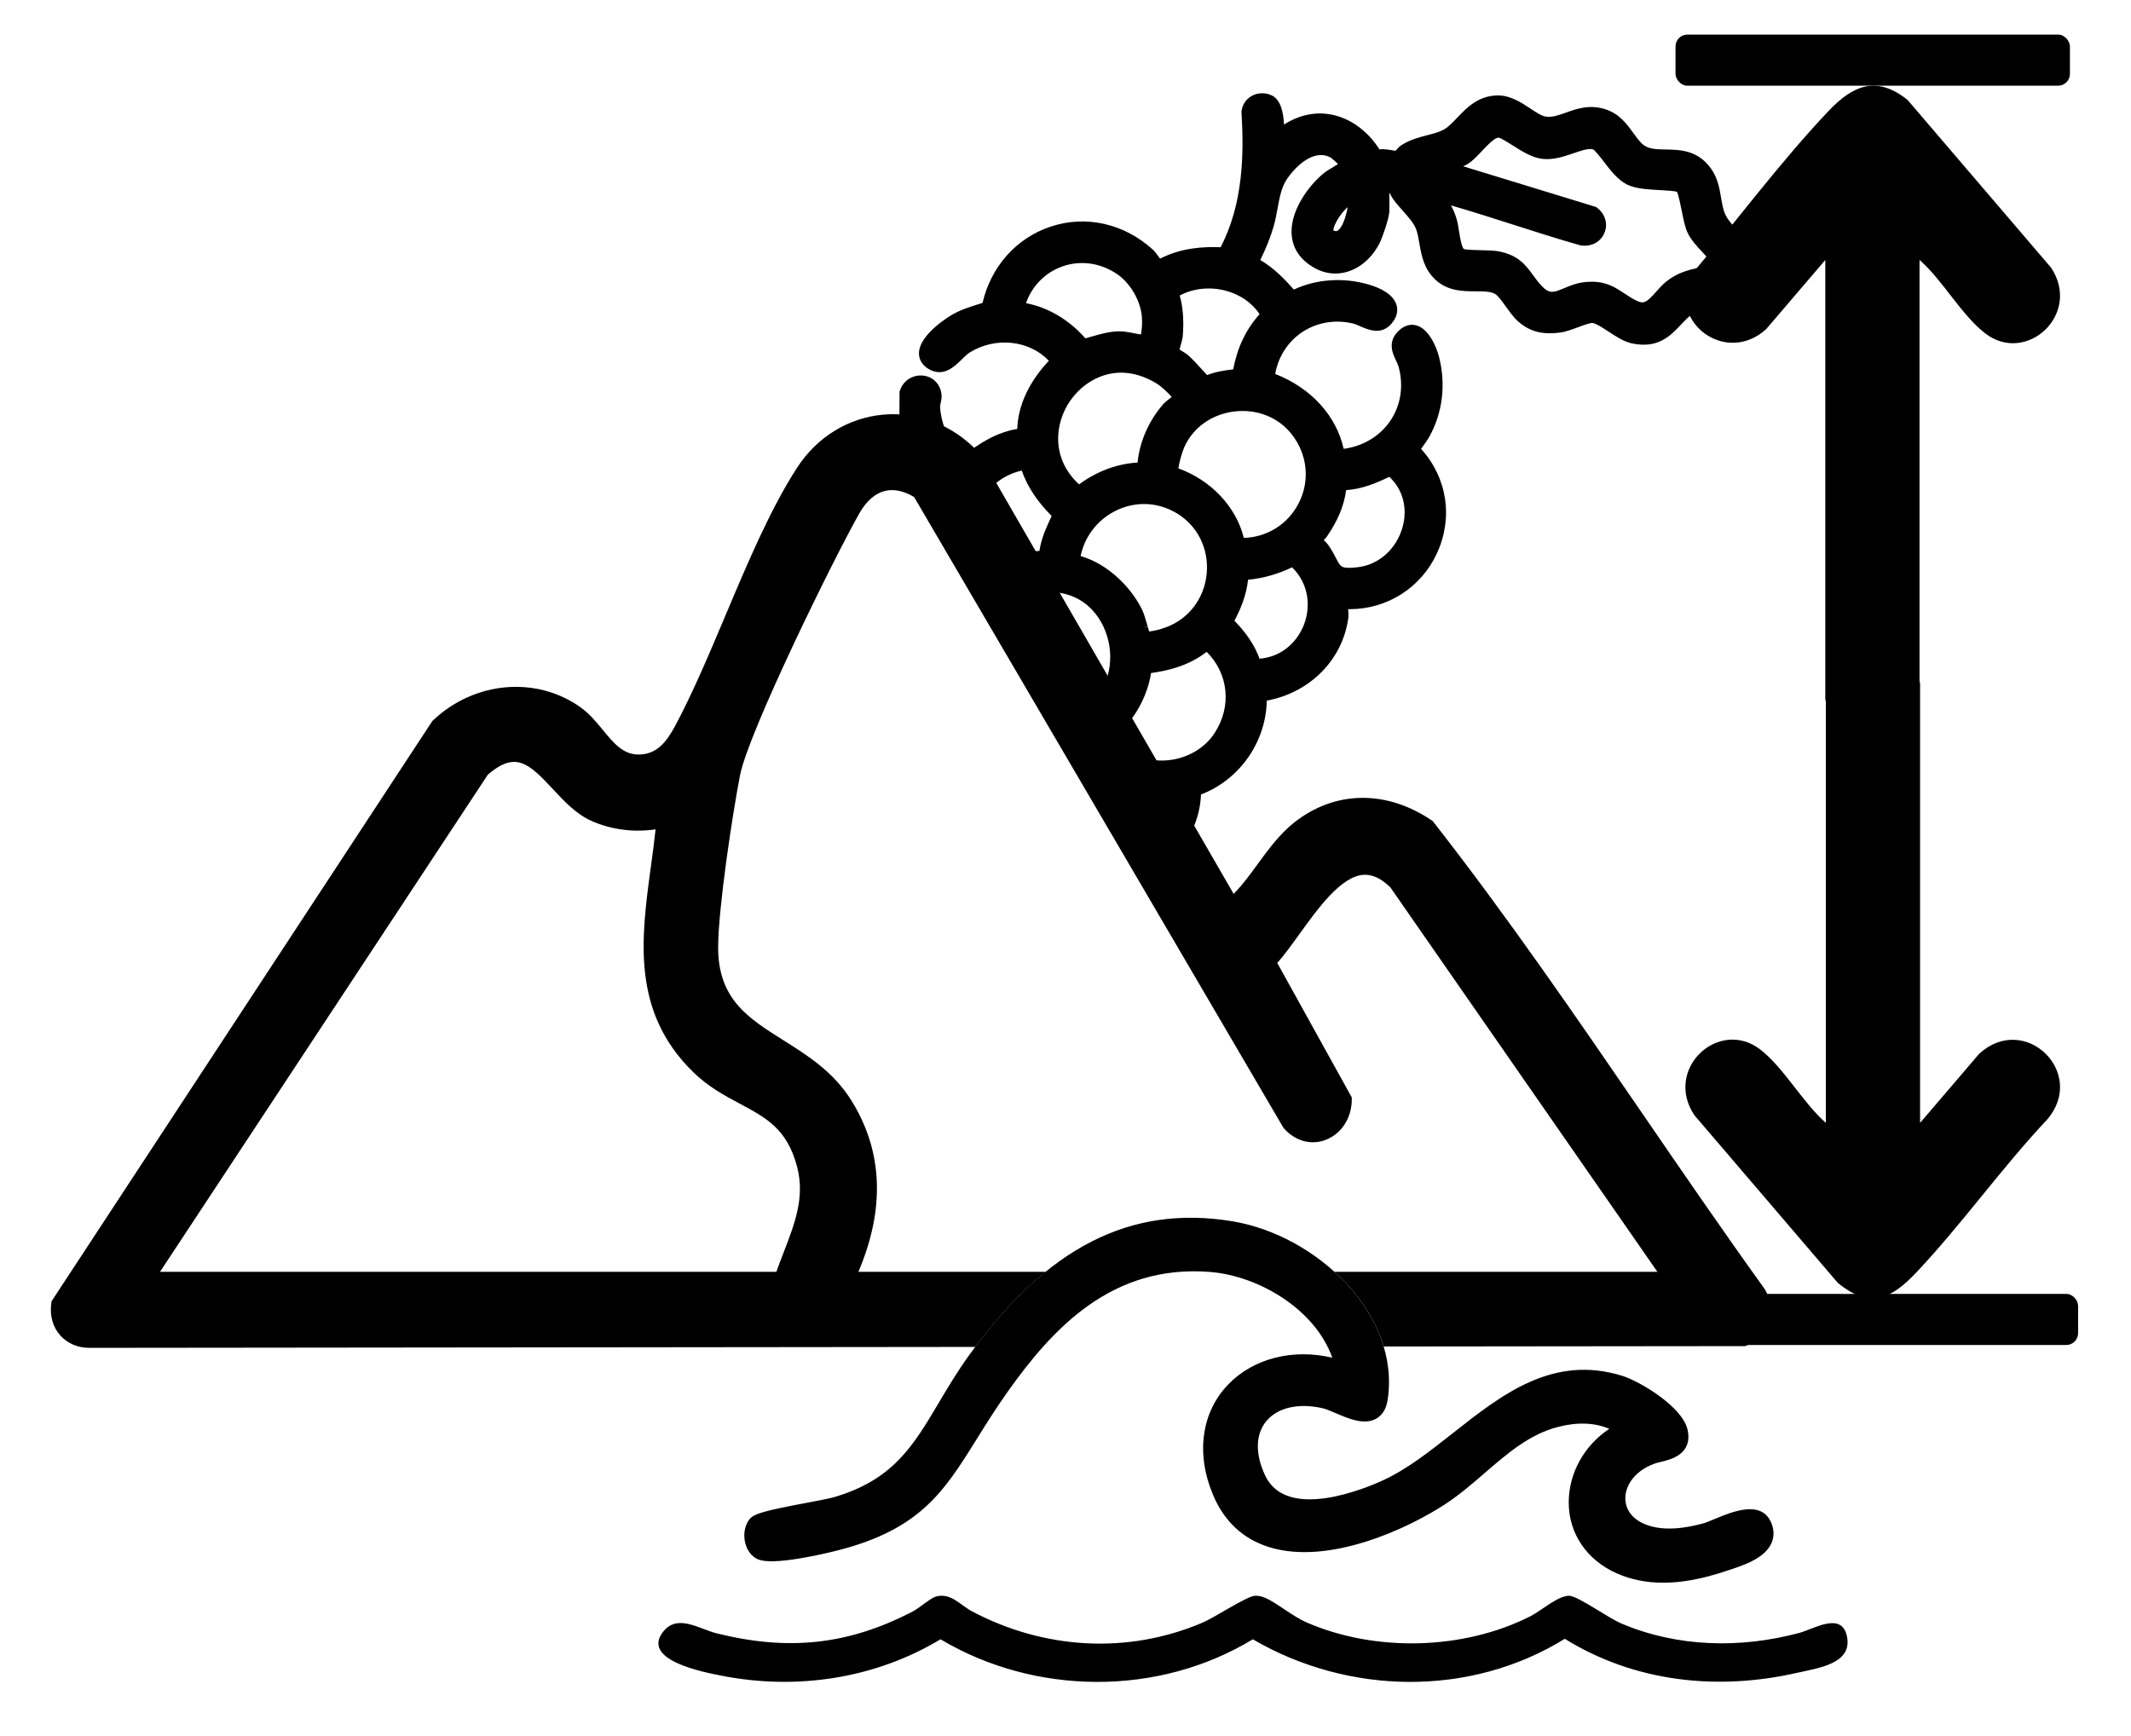 <svg viewBox="0 0 957.84 780.56" xmlns="http://www.w3.org/2000/svg" data-name="Layer 1" id="Layer_1">
  <g>
    <path d="M863.04,504.81l26.56-31.07c20.55-18.82,48.62,8.6,30.55,29.57-20.37,21.65-38.29,46.97-58.57,68.49-11.42,12.12-20.87,16.95-35.51,4.95l-64.48-75.39c-13.89-20.81,10.99-43.82,29.57-29.57,10.63,8.16,19.18,24.01,29.53,33.02v-199.47c0-.66,2.81-6.3,3.51-7.32,9.07-13.22,29.63-11.7,36.43,2.84.52,1.1,2.41,5.79,2.41,6.45v197.5Z"></path>
    <path d="M862.79,116.87v199.47c0,.66-2.81,6.3-3.51,7.32-9.04,13.16-29.66,11.62-36.43-2.84-.52-1.1-2.41-5.79-2.41-6.45V116.87l-26.56,31.07c-17.69,16.2-43.58-2.32-34.4-23.57,20.39-24.2,40.7-51.54,62.43-74.49,10.88-11.49,21.61-16.11,35.51-4.95l64.48,75.39c13.89,20.81-10.99,43.82-29.57,29.57-10.63-8.16-19.18-24.01-29.53-33.02Z"></path>
  </g>
  <g>
    <path d="M339.46,700.36c1.63,1.05,5.98,3.82,33-2.36,40.54-9.28,51.44-26.79,66.54-51.02,3.98-6.39,8.49-13.64,13.94-21.32,20.27-28.59,46.93-57.34,90.93-53.84,21.73,1.73,47.19,16.64,54.97,38.55-17.61-4.14-35.32.21-46.68,11.93-12.09,12.48-14.73,30.98-7.04,49.48,5.05,12.17,13.65,20.18,25.55,23.82,26.75,8.18,62.38-8.45,79.22-19.57,6.21-4.1,11.93-9.03,17.45-13.81,10.36-8.94,20.15-17.39,32.81-20.69,8.78-2.29,16.56-2.01,23.2.82-11.35,7.54-18.34,20.06-18.24,33.38.11,13.81,8.15,25.6,21.5,31.55,6.36,2.83,13.32,4.25,20.97,4.25,8.43,0,17.69-1.72,27.93-5.16.51-.17,1.07-.35,1.65-.54,6.36-2.07,15.97-5.2,19.04-12.01,1.31-2.92,1.27-6.17-.13-9.39-4.45-10.24-17.51-4.81-25.32-1.56-2.15.89-4.18,1.74-5.47,2.07-4.98,1.3-12.42,2.92-19.53,1.95-8.79-1.21-14.45-5.71-15.14-12.06-.62-5.77,3.16-13.21,13.01-16.82.8-.29,1.89-.55,3.04-.83,4.25-1.01,14.2-3.38,11.89-14.3-2.23-10.57-21.77-21.98-29.26-24.32-31.26-9.75-54.13,8.28-76.26,25.73-10.57,8.33-20.55,16.2-31.37,21.2-7.11,3.28-43.09,18.63-52.94-2.03-4.57-9.59-4.46-18.48.32-24.4,5.08-6.3,14.7-8.5,25.75-5.9,1.28.3,3.26,1.15,5.36,2.05,6.08,2.62,12.97,5.58,18.37,2.6,1.92-1.06,4.37-3.34,5.15-8.2,6.14-38.59-31.85-74.38-69.93-80.6-45.63-7.45-83.2,11.72-118.21,60.34-5.36,7.45-9.58,14.55-13.65,21.42-11.47,19.33-20.52,34.59-47.19,42.36-2.02.59-6.83,1.49-11.92,2.45-19.23,3.61-23.81,4.91-25.81,7.34-1.97,2.39-2.8,5.96-2.24,9.55.54,3.43,2.26,6.3,4.73,7.88Z"></path>
    <path d="M830.1,735.36c-2.5-10.88-14.93-2.99-21.2-1.3-26.46,7.13-54.96,6.58-80.36-4.29-5.56-2.38-19.31-12.19-23.08-12.36-5.02-.22-12.71,6.74-17.61,9.22-30.07,15.21-69.52,16.19-100.44,2.81-6.55-2.83-13.81-9.08-18.84-11.14-1.55-.64-2.83-.97-4.53-.89-3.6.16-18.1,9.76-23.41,12.03-33.84,14.46-71.42,12.03-103.62-4.98-5.5-2.9-9.58-8.55-16.33-6.71-2.37.64-7.45,5.17-10.42,6.71-29.27,15.21-56.11,17.78-88.13,9.84-7.74-1.92-17.54-8.91-23.97-.85-10.36,12.99,18.35,18.35,26.3,19.91,33.67,6.6,68.89,1.31,98.28-16.39,42.49,25.29,97.92,25.79,140.37,0,42.91,25.04,97.63,26.11,140.23-.22,31.38,19.43,68.51,23.45,104.3,15.32,9.67-2.2,25.35-4.11,22.46-16.7Z"></path>
  </g>
  <path d="M470,571.76h-84.17c12.04-28.27,11.04-54.07-3.01-76.79-8.08-13.06-19.63-20.34-30.81-27.38-15.75-9.92-29.34-18.48-29.22-41.92.1-17.82,6.44-59.61,9.81-77.01,3.79-19.57,42.25-97.81,53.73-118,3.09-5.43,7.04-8.87,11.43-9.95,4.03-.99,8.44-.06,13.12,2.75l165.81,283.25.54.73c5.14,5.63,12.1,7.5,18.6,5.02,7.07-2.7,11.69-9.75,11.76-17.96v-1.14s-33.48-60.44-33.48-60.44c3.2-3.61,6.5-8.19,9.96-12.99,8.28-11.5,18.59-25.82,28.62-26.63,4.02-.32,8.05,1.52,12.27,5.66l120.01,172.81h-145.16c10.35,9.39,18.34,20.95,22.13,33.57l161.63-.17h.86s.79-.33.79-.33c4.76-1.98,8.25-5.68,9.82-10.42,1.59-4.81.96-10.17-1.73-14.71l-.21-.32c-18.73-26.04-37.22-53.02-55.11-79.11-29.82-43.51-60.66-88.49-93.59-130.61l-.42-.54-.57-.38c-20.36-13.74-43.39-13.38-61.61.96-6.6,5.19-11.69,12.16-16.6,18.89-3.36,4.61-6.54,8.96-10.05,12.58-.22.23-.44.46-.65.69l-114.61-198.47-.35-.37c-11.36-12.01-26.92-18.06-42.71-16.6-15.64,1.44-29.69,10.13-38.56,23.84-12.04,18.62-22.3,42.96-32.23,66.51-7.22,17.12-14.69,34.83-22.56,49.53-4.08,7.62-8.39,12.73-16.17,12.91-7.18.14-11.43-5.08-16.43-11.15-2.91-3.53-5.92-7.19-9.71-9.92-19.9-14.36-47.86-11.98-66.49,5.68l-.36.34L23.17,585.01l-.13.98c-.74,5.56.72,10.69,4.12,14.45,3.22,3.57,7.85,5.51,12.97,5.51.21,0,.42,0,.63,0l397.62-.42c10.27-13.74,20.76-24.96,31.63-33.76ZM352.35,562.73c-1.14,2.93-2.3,5.94-3.39,9.03H71.93l147.38-223.55c12.33-10.53,18.2-5.29,29.13,6.47,5.2,5.59,10.57,11.36,17.5,14.41,8.9,3.92,18.73,5.19,28.73,3.77-.6,5.68-1.38,11.39-2.14,16.96-4.34,31.97-8.84,65.02,19.11,92.22,6.78,6.6,13.96,10.43,20.89,14.14,11.89,6.35,21.28,11.37,25.75,28.37,3.58,13.61-1.04,25.53-5.93,38.16ZM409.37,247.21"></path>
  <path d="M780.68,103.32h0c-2.09-2.32-4.07-4.5-5.14-6.77-1.02-2.17-1.47-4.8-1.94-7.58-.71-4.23-1.52-9.02-4.63-13.31-5.94-8.2-13.86-8.34-20.22-8.45-4.58-.08-8.19-.15-10.77-2.68-1.45-1.43-2.68-3.13-3.98-4.92-2.86-3.95-6.1-8.44-12.38-10.48-7.11-2.32-13.02-.2-17.77,1.5-3.34,1.2-6.24,2.23-9.08,1.79-1.89-.29-4.32-1.91-6.9-3.62-4.09-2.71-9.17-6.1-15.13-5.89-8.49.28-13.61,5.65-17.71,9.97-2.26,2.37-4.39,4.62-6.7,5.7-2.12,1-4.44,1.59-6.9,2.23-3.69.95-7.51,1.94-11.41,4.37-.98.61-1.72,1.46-2.39,2.22-.08.09-.21.24-.35.4-.47-.06-1.08-.17-1.4-.22-1.73-.3-3.8-.66-5.85-.44-5.62-8.79-13.89-14.54-22.87-15.84-6.81-.99-13.79.67-20.01,4.68-.28-5.01-1.32-11.18-5.65-13.15-2.86-1.3-6.16-1.2-8.84.28-2.53,1.39-4.21,3.84-4.6,6.73l-.05.35.02.36c1.08,17.89.96,40.85-9.41,60.6-7.33-.29-17.53.13-27.17,5.13-.39-.51-.79-1.04-1.04-1.38-.81-1.09-1.45-1.96-2.11-2.57-12.96-11.84-30.18-15.75-46.07-10.45-15.42,5.14-26.79,17.91-30.6,34.3-.54.17-1.07.34-1.6.5l-.16.05c-4.05,1.27-7.88,2.46-11.9,4.74-.15.09-14.92,8.6-14.92,17.39,0,1.7.59,4.9,4.54,7.14,6.49,3.68,11.45-1.21,14.72-4.44,1.25-1.23,2.42-2.39,3.51-3.07,11.64-7.25,26.92-5.55,35.62,3.71-5.69,6-13.74,16.85-14.21,30.63-9.5,1.61-17.13,6.55-23.94,11.88-6.06-4.73-10.23-13.11-10.74-21.79-.03-.47.11-1.07.27-1.78.26-1.15.59-2.58.33-4.23-.71-4.56-4.06-7.74-8.54-8.09-3.86-.3-8.5,1.74-10.19,6.98l-.09.29-.08,12.89,3.27,11.26.19.5c3.88,8.4,8.85,14.85,14.8,19.21-.58,1.37-1.11,2.8-1.61,4.35l-.28.86,29.24,49.2,1.81-1.55c4.42-3.8,10.07-6.01,16.79-6.57.98-.08,1.96-.12,2.9-.12,17.23,0,25.46,13.02,27.26,24.17,1.93,11.9-2.83,26.24-17.82,31.44l-2.32.8,18.16,30.55.4.26c4.44,2.86,9.21,4.92,13.79,5.97,2.51.57,4.79.73,6.99.87.96.06,1.89.13,2.8.22-1.23,5.61-4.46,10.5-9.22,13.93l-1.49,1.07,9.49,15.97,1.76-1.19c1.92-1.3,3.45-2.47,4.82-3.71,8.43-7.6,13.43-18.21,13.84-29.3,17.35-6.63,29.25-23.63,29.56-42.19,19.39-3.6,34.01-18.28,36.63-36.99.14-.98.08-2.12.03-3.22-.01-.22-.03-.55-.04-.91.2,0,.39,0,.59,0,16.96,0,32.2-9.67,39.32-25.18,7.35-16.03,4.59-33.86-7.16-46.91.31-.44.64-.89.98-1.36.98-1.34,1.98-2.72,2.85-4.3,5.85-10.68,7.37-23.31,4.27-35.56-1.18-4.65-4.68-12.9-10.38-14.32-1.7-.43-5.06-.58-8.44,3.13-4.33,4.77-1.98,9.7-.58,12.64.47.99.92,1.93,1.16,2.79,2.5,8.89.95,18.07-4.26,25.19-4.75,6.49-12.12,10.73-20.4,11.79-3.31-14.93-14.64-27.34-30.76-33.66,1.26-7.32,5.29-13.88,11.21-18.17,6.77-4.9,15.44-6.53,23.79-4.49.97.24,2.09.73,3.28,1.25,3.75,1.63,9.43,4.09,14.02-1.25,3.03-3.53,2.7-6.72,2.23-8.3-1.46-4.98-7.5-7.74-12.31-9.18-11.32-3.39-23.85-2.55-33.86,2.22-4.26-4.89-9.05-9.75-15.07-13.29,2.63-5.41,4.53-10.16,5.91-14.83.82-2.78,1.34-5.62,1.85-8.37.9-4.87,1.74-9.47,4.08-12.99,3.78-5.69,12.23-14.16,19.87-9.82.42.26,2.01,1.66,3.24,2.85-.64.44-1.59,1.03-2.96,1.84-1.25.74-2.33,1.38-3.11,2-7.27,5.85-15.02,16.74-14.83,26.82.11,5.82,2.65,10.63,7.56,14.29,5.13,3.83,10.85,5.12,16.55,3.74,6.54-1.59,12.26-6.56,15.71-13.63.97-1.99,4.14-10.86,4.14-14.03v-8.25c.03.06.06.12.09.17.4.8.96,1.9,1.86,3.15,1.24,1.71,2.72,3.38,4.15,4.98,2.6,2.91,5.28,5.92,6.16,8.87.55,1.83.89,3.76,1.25,5.83.95,5.37,2.02,11.46,7.28,16.3,5.56,5.12,12.44,5.13,17.97,5.14,3.39,0,6.59.01,8.72,1.15,1.26.67,3.43,3.68,5.01,5.88,1.65,2.29,3.36,4.66,5.13,6.28,6.39,5.83,12.92,5.97,19.03,5.25,2.42-.29,5.3-1.35,8.17-2.41,2.04-.76,5.45-2.03,6.53-1.91,1.46.15,4.54,2.16,7.02,3.78,3.5,2.29,7.11,4.66,10.67,5.4,11.72,2.46,17.21-3.33,22.05-8.45,2.01-2.13,4.1-4.33,6.59-5.8,1.86-1.1,4.72-1.88,7.76-2.71,7.4-2.02,16.6-4.54,18.62-14.05,1.93-9.13-3.52-15.16-7.9-20.01ZM710.91,110.38c4.58.54,8.6-1.69,10.25-5.67,1.65-3.99.4-8.39-3.18-11.22l-.54-.42-59.81-18.32.75-.3.12-.05c2.71-1.3,5.12-3.87,7.67-6.58,2.22-2.37,5.59-5.94,7.37-5.94.97.06,4.24,2.14,6.2,3.38,4.11,2.61,8.77,5.58,13.31,6.14,5.1.63,9.92-1.02,14.17-2.49,3.4-1.17,6.61-2.28,8.76-1.79.94.4,3.47,3.69,4.84,5.48,3.04,3.97,6.49,8.47,10.71,10.47,3.82,1.81,9.53,2.12,14.58,2.39,2.12.11,6.41.34,7.67.79.68,1.32,1.68,6.31,2.12,8.51.75,3.73,1.46,7.25,2.47,9.5,1.58,3.51,4.28,6.39,6.91,9.18,1.67,1.78,3.27,3.48,4.29,5.08-1.99.9-4.14,1.39-6.41,1.91-4.07.93-9.14,2.08-14.16,6.1-1.74,1.39-3.26,3.12-4.61,4.64-3.98,4.51-5.46,5.55-8.3,4.24-2.33-1.07-4.22-2.33-6.07-3.56-3.83-2.55-7.79-5.19-14.56-5.19-1.27,0-2.62.09-4.03.28-3.12.42-5.79,1.54-8.15,2.53-4.77,2-6.74,2.83-10.17-.76-1.61-1.69-2.86-3.39-4.06-5.04-3.25-4.45-6.6-9.06-15.66-10.71-1.92-.35-4.65-.41-7.55-.47-2.26-.05-6.96-.15-7.86-.55-.74-.56-1.5-3.41-2.26-8.48-.24-1.62-.45-3.01-.75-4.14-.67-2.5-1.6-4.82-2.8-6.99,9.41,2.72,18.85,5.74,28.02,8.68,9.84,3.15,20.01,6.41,30.12,9.28l.57.11ZM605.75,93.15c-.83,4.79-2.6,9.5-4.63,10.6-.21.11-.7.38-1.82-.21.18-2.56,2.99-7.05,5.79-9.82.11-.11.34-.31.66-.57ZM481.07,180.14c5.51-7.89,14.04-12.6,22.82-12.6,5.37,0,10.79,1.67,16.11,4.95,2,1.23,5.18,4.21,6.66,5.97-1.73,1.33-3.12,2.44-3.97,3.42-6.39,7.39-10.48,16.8-11.38,26.08-9.24.53-18.27,3.9-26.3,9.8-12.64-11.62-11.02-27.5-3.95-37.62ZM530.27,132.86c6.01-3.25,13.66-4.06,20.77-2.15,6.4,1.72,11.83,5.52,15.11,10.53-6.06,6.75-9.96,14.9-11.87,24.82-3.86.42-7.88,1.08-11.73,2.56-.57-.62-1.13-1.24-1.71-1.88-2.09-2.31-4.25-4.7-6.66-6.91-.82-.76-1.97-1.44-3.14-2.15-.21-.13-.53-.32-.83-.5.12-.75.46-1.93.61-2.44.36-1.23.72-2.5.82-3.74.55-7,.08-13.1-1.39-18.15ZM501.18,229.76c8.97-4.54,19.07-4.19,27.71.96,9.33,5.56,14.5,15.91,13.51,27.01-.99,11.11-7.93,20.38-18.09,24.2-3.27,1.23-6.31,1.83-7.79,1.95-.2-.66-.43-1.46-.62-2.12l-1.92.56,1.88-.69c-.8-2.75-1.62-5.59-2.3-7.05-4.37-9.45-14.83-20.89-27.85-24.59,1.79-8.69,7.47-16.17,15.47-20.22ZM504.43,328.18c6.87-7.17,11.44-16.21,12.96-25.6,7.18-.99,16.86-3.15,24.97-9.54,9.87,9.79,11.39,24.58,3.57,36.54-4.06,6.21-10.88,10.55-18.71,11.9-7.92,1.37-15.93-.48-21.97-5.07-1.48-1.13-3.76-3.37-5.08-4.93,2.08-1.47,3.51-2.51,4.26-3.3ZM560.98,260.63c6.85-.66,13.21-2.45,19.78-5.58,8.02,7.86,8.14,18.21,5.47,25.45-2.62,7.1-9.24,14.75-20.1,15.63-2.09-5.83-5.71-11.32-11.28-17.08,2.46-4.63,5.37-11.09,6.12-18.43ZM583.63,226.44c-4.85,9.31-14.17,15.1-24.57,15.37-3.4-13.91-14.7-25.93-29.4-31.24.28-2.31,1.58-7.15,2.64-9.52,3.89-8.75,12.21-14.74,22.26-16.03,10.15-1.3,19.83,2.44,25.87,10.01,7.31,9.14,8.53,21.18,3.2,31.41ZM512.85,150.37c-.89-.11-1.96-.33-3.04-.54-2.13-.43-4.79-.96-7.31-.88-4.05.14-7.9,1.24-11.64,2.31-1.03.3-2.03.58-3,.84-7.35-8.35-16.72-13.89-26.7-15.81,2.56-7.28,7.92-13.03,14.95-15.97,8.33-3.48,17.64-2.53,25.55,2.6,6.14,3.98,10.91,11.96,11.59,19.4.25,2.76-.04,6.34-.41,8.06ZM594.99,242.83c.47-.47,1.04-1.04,1.51-1.74,4.9-7.19,7.65-13.84,8.56-20.76,7-.4,13.39-3.08,19.39-5.96,6.06,5.52,8.35,14.04,5.99,22.54-2.8,10.07-10.88,17.2-20.6,18.14-6.84.67-7.17.05-9.25-3.98-.88-1.7-1.97-3.81-3.7-6.24-.52-.73-1.22-1.39-1.89-2.01ZM441.25,257.77l-2.9-10.54c-1.65-5.99-1.37-12.22.81-18.03,3.38-9.05,10.82-15.54,20.09-17.65,2.56,7.25,6.88,13.81,13.45,20.42l-.26.56c-2.19,4.74-4.45,9.62-5.24,15.15-8.53.43-17.24,3.73-25.32,9.62l-.63.46Z"></path>
  <rect ry="5.32" rx="5.32" height="22.98" width="177.28" y="15.55" x="753.11"></rect>
  <rect ry="5.32" rx="5.32" height="22.98" width="273.77" y="581.69" x="660.29"></rect>
</svg>